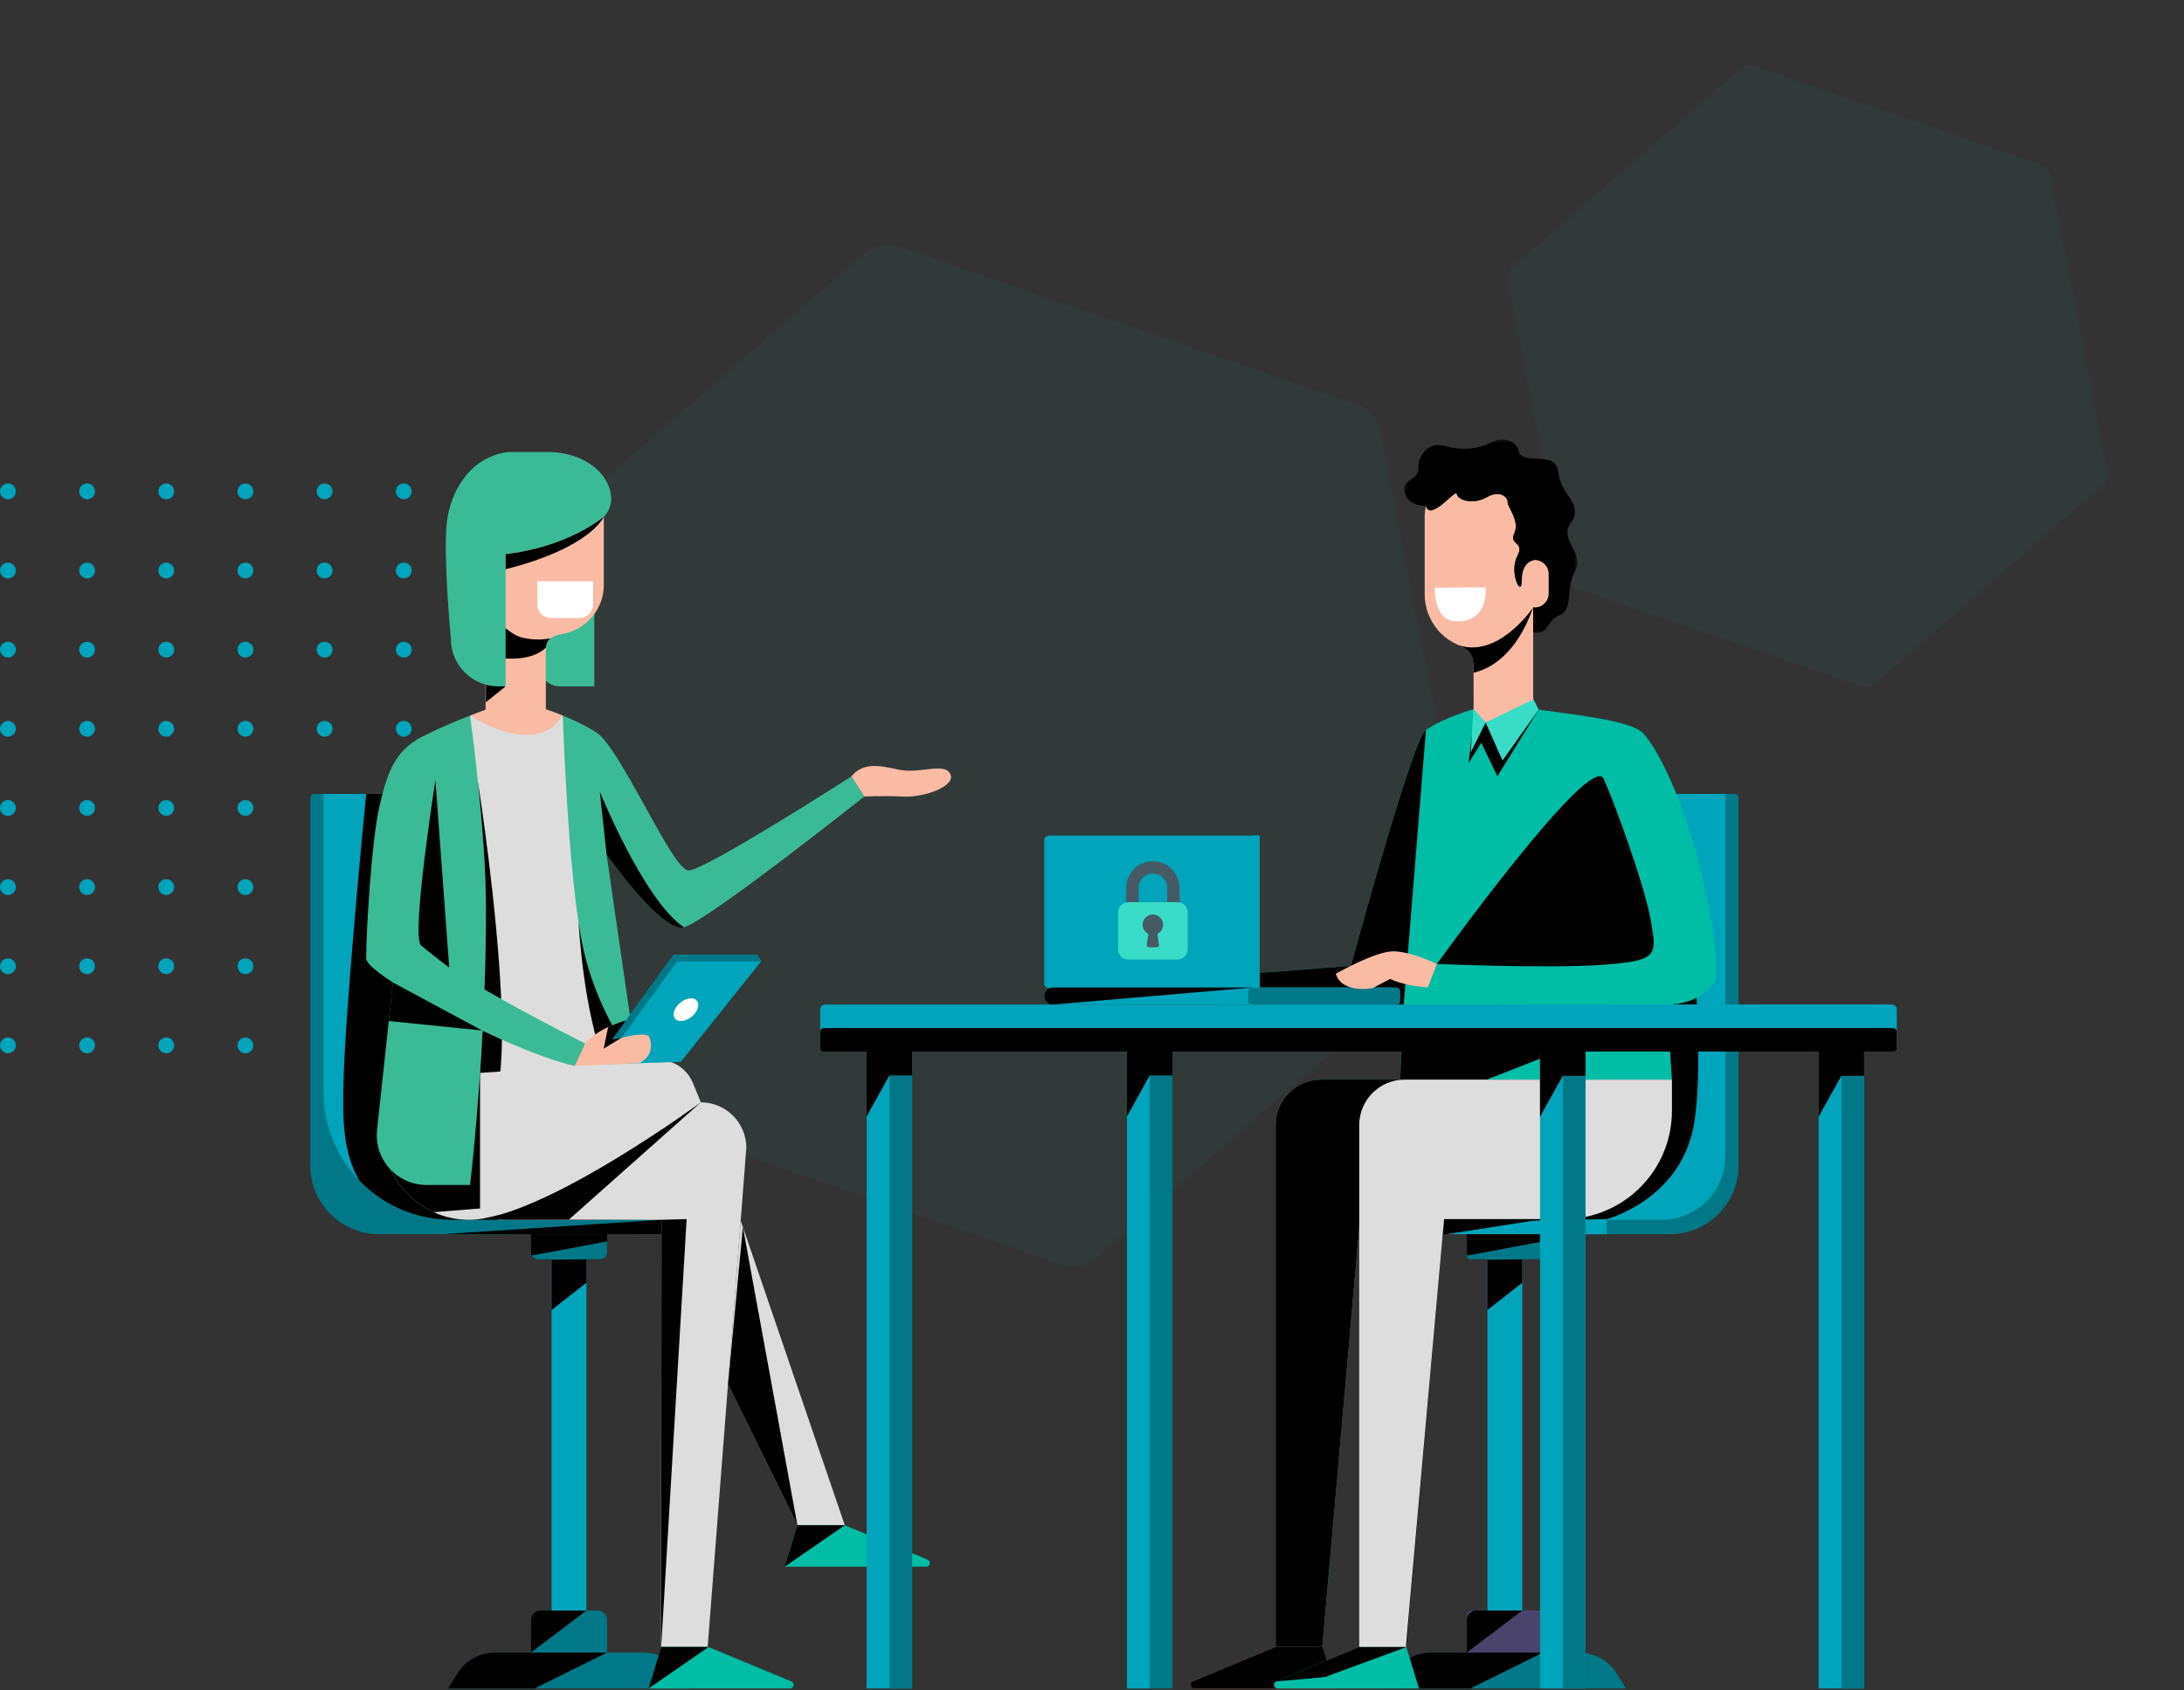 <svg width="682" height="528" viewBox="0 0 682 528" fill="none" xmlns="http://www.w3.org/2000/svg">
<rect x="0" y="0" width="682" height="528" fill="#333333" stroke="none"/>
<path opacity="0.05" fill-rule="evenodd" clip-rule="evenodd" d="M341.774 393.091C339.001 395.502 335.152 396.25 331.678 395.054L187.843 345.527C184.368 344.331 181.796 341.372 181.095 337.764L152.068 188.436C151.367 184.829 152.643 181.122 155.417 178.711L270.226 78.909C272.999 76.498 276.848 75.75 280.322 76.947L424.157 126.473C427.632 127.669 430.204 130.629 430.905 134.236L459.932 283.564C460.633 287.171 459.357 290.878 456.583 293.289L341.774 393.091Z" fill="#00BDA5"/>
<path opacity="0.05" fill-rule="evenodd" clip-rule="evenodd" d="M585.054 213.808C584.084 214.652 582.736 214.914 581.52 214.495L491.372 183.455C490.156 183.036 489.255 182 489.01 180.738L470.818 87.146C470.572 85.884 471.019 84.586 471.99 83.743L543.946 21.192C544.917 20.348 546.264 20.086 547.48 20.505L637.628 51.546C638.845 51.964 639.745 53 639.99 54.263L658.183 147.854C658.428 149.116 657.981 150.414 657.011 151.258L585.054 213.808Z" fill="#00BDA5"/>
<path fill-rule="evenodd" clip-rule="evenodd" d="M4.944 153.472C4.944 154.838 3.838 155.945 2.472 155.945C1.107 155.945 0 154.838 0 153.472C0 152.107 1.107 151 2.472 151C3.838 151 4.944 152.107 4.944 153.472Z" fill="#00A4BB"/>
<path fill-rule="evenodd" clip-rule="evenodd" d="M29.667 153.472C29.667 154.838 28.56 155.945 27.194 155.945C25.829 155.945 24.722 154.838 24.722 153.472C24.722 152.107 25.829 151 27.194 151C28.56 151 29.667 152.107 29.667 153.472Z" fill="#00A4BB"/>
<path fill-rule="evenodd" clip-rule="evenodd" d="M54.389 153.472C54.389 154.838 53.282 155.945 51.917 155.945C50.551 155.945 49.444 154.838 49.444 153.472C49.444 152.107 50.551 151 51.917 151C53.282 151 54.389 152.107 54.389 153.472Z" fill="#00A4BB"/>
<path fill-rule="evenodd" clip-rule="evenodd" d="M79.111 153.472C79.111 154.838 78.004 155.945 76.639 155.945C75.274 155.945 74.167 154.838 74.167 153.472C74.167 152.107 75.274 151 76.639 151C78.004 151 79.111 152.107 79.111 153.472Z" fill="#00A4BB"/>
<path fill-rule="evenodd" clip-rule="evenodd" d="M103.833 153.472C103.833 154.838 102.726 155.945 101.361 155.945C99.996 155.945 98.889 154.838 98.889 153.472C98.889 152.107 99.996 151 101.361 151C102.726 151 103.833 152.107 103.833 153.472Z" fill="#00A4BB"/>
<path fill-rule="evenodd" clip-rule="evenodd" d="M128.556 153.472C128.556 154.838 127.449 155.945 126.083 155.945C124.718 155.945 123.611 154.838 123.611 153.472C123.611 152.107 124.718 151 126.083 151C127.449 151 128.556 152.107 128.556 153.472Z" fill="#00A4BB"/>
<path fill-rule="evenodd" clip-rule="evenodd" d="M153.278 153.472C153.278 154.838 152.171 155.945 150.805 155.945C149.44 155.945 148.333 154.838 148.333 153.472C148.333 152.107 149.44 151 150.805 151C152.171 151 153.278 152.107 153.278 153.472Z" fill="#00A4BB"/>
<path fill-rule="evenodd" clip-rule="evenodd" d="M178 153.472C178 154.838 176.893 155.945 175.528 155.945C174.163 155.945 173.056 154.838 173.056 153.472C173.056 152.107 174.163 151 175.528 151C176.893 151 178 152.107 178 153.472Z" fill="#00A4BB"/>
<path fill-rule="evenodd" clip-rule="evenodd" d="M4.944 178.195C4.944 179.56 3.838 180.667 2.472 180.667C1.107 180.667 0 179.56 0 178.195C0 176.829 1.107 175.722 2.472 175.722C3.838 175.722 4.944 176.829 4.944 178.195Z" fill="#00A4BB"/>
<path fill-rule="evenodd" clip-rule="evenodd" d="M29.667 178.195C29.667 179.56 28.56 180.667 27.194 180.667C25.829 180.667 24.722 179.56 24.722 178.195C24.722 176.829 25.829 175.722 27.194 175.722C28.56 175.722 29.667 176.829 29.667 178.195Z" fill="#00A4BB"/>
<path fill-rule="evenodd" clip-rule="evenodd" d="M54.389 178.195C54.389 179.56 53.282 180.667 51.917 180.667C50.551 180.667 49.444 179.56 49.444 178.195C49.444 176.829 50.551 175.722 51.917 175.722C53.282 175.722 54.389 176.829 54.389 178.195Z" fill="#00A4BB"/>
<path fill-rule="evenodd" clip-rule="evenodd" d="M79.111 178.195C79.111 179.56 78.004 180.667 76.639 180.667C75.274 180.667 74.167 179.56 74.167 178.195C74.167 176.829 75.274 175.722 76.639 175.722C78.004 175.722 79.111 176.829 79.111 178.195Z" fill="#00A4BB"/>
<path fill-rule="evenodd" clip-rule="evenodd" d="M103.833 178.195C103.833 179.56 102.726 180.667 101.361 180.667C99.996 180.667 98.889 179.56 98.889 178.195C98.889 176.829 99.996 175.722 101.361 175.722C102.726 175.722 103.833 176.829 103.833 178.195Z" fill="#00A4BB"/>
<path fill-rule="evenodd" clip-rule="evenodd" d="M128.556 178.195C128.556 179.56 127.449 180.667 126.083 180.667C124.718 180.667 123.611 179.56 123.611 178.195C123.611 176.829 124.718 175.722 126.083 175.722C127.449 175.722 128.556 176.829 128.556 178.195Z" fill="#00A4BB"/>
<path fill-rule="evenodd" clip-rule="evenodd" d="M153.278 178.195C153.278 179.56 152.171 180.667 150.805 180.667C149.44 180.667 148.333 179.56 148.333 178.195C148.333 176.829 149.44 175.722 150.805 175.722C152.171 175.722 153.278 176.829 153.278 178.195Z" fill="#00A4BB"/>
<path fill-rule="evenodd" clip-rule="evenodd" d="M178 178.195C178 179.56 176.893 180.667 175.528 180.667C174.163 180.667 173.056 179.56 173.056 178.195C173.056 176.829 174.163 175.722 175.528 175.722C176.893 175.722 178 176.829 178 178.195Z" fill="#00A4BB"/>
<path fill-rule="evenodd" clip-rule="evenodd" d="M4.944 202.917C4.944 204.282 3.838 205.389 2.472 205.389C1.107 205.389 0 204.282 0 202.917C0 201.552 1.107 200.445 2.472 200.445C3.838 200.445 4.944 201.552 4.944 202.917Z" fill="#00A4BB"/>
<path fill-rule="evenodd" clip-rule="evenodd" d="M29.667 202.917C29.667 204.282 28.56 205.389 27.194 205.389C25.829 205.389 24.722 204.282 24.722 202.917C24.722 201.552 25.829 200.445 27.194 200.445C28.56 200.445 29.667 201.552 29.667 202.917Z" fill="#00A4BB"/>
<path fill-rule="evenodd" clip-rule="evenodd" d="M54.389 202.917C54.389 204.282 53.282 205.389 51.917 205.389C50.551 205.389 49.444 204.282 49.444 202.917C49.444 201.552 50.551 200.445 51.917 200.445C53.282 200.445 54.389 201.552 54.389 202.917Z" fill="#00A4BB"/>
<path fill-rule="evenodd" clip-rule="evenodd" d="M79.111 202.917C79.111 204.282 78.004 205.389 76.639 205.389C75.274 205.389 74.167 204.282 74.167 202.917C74.167 201.552 75.274 200.445 76.639 200.445C78.004 200.445 79.111 201.552 79.111 202.917Z" fill="#00A4BB"/>
<path fill-rule="evenodd" clip-rule="evenodd" d="M103.833 202.917C103.833 204.282 102.726 205.389 101.361 205.389C99.996 205.389 98.889 204.282 98.889 202.917C98.889 201.552 99.996 200.445 101.361 200.445C102.726 200.445 103.833 201.552 103.833 202.917Z" fill="#00A4BB"/>
<path fill-rule="evenodd" clip-rule="evenodd" d="M128.556 202.917C128.556 204.282 127.449 205.389 126.083 205.389C124.718 205.389 123.611 204.282 123.611 202.917C123.611 201.552 124.718 200.445 126.083 200.445C127.449 200.445 128.556 201.552 128.556 202.917Z" fill="#00A4BB"/>
<path fill-rule="evenodd" clip-rule="evenodd" d="M153.278 202.917C153.278 204.282 152.171 205.389 150.805 205.389C149.44 205.389 148.333 204.282 148.333 202.917C148.333 201.552 149.44 200.445 150.805 200.445C152.171 200.445 153.278 201.552 153.278 202.917Z" fill="#00A4BB"/>
<path fill-rule="evenodd" clip-rule="evenodd" d="M178 202.917C178 204.282 176.893 205.389 175.528 205.389C174.163 205.389 173.056 204.282 173.056 202.917C173.056 201.552 174.163 200.445 175.528 200.445C176.893 200.445 178 201.552 178 202.917Z" fill="#00A4BB"/>
<path fill-rule="evenodd" clip-rule="evenodd" d="M4.944 227.639C4.944 229.004 3.838 230.111 2.472 230.111C1.107 230.111 0 229.004 0 227.639C0 226.274 1.107 225.167 2.472 225.167C3.838 225.167 4.944 226.274 4.944 227.639Z" fill="#00A4BB"/>
<path fill-rule="evenodd" clip-rule="evenodd" d="M29.667 227.639C29.667 229.004 28.56 230.111 27.194 230.111C25.829 230.111 24.722 229.004 24.722 227.639C24.722 226.274 25.829 225.167 27.194 225.167C28.56 225.167 29.667 226.274 29.667 227.639Z" fill="#00A4BB"/>
<path fill-rule="evenodd" clip-rule="evenodd" d="M54.389 227.639C54.389 229.004 53.282 230.111 51.917 230.111C50.551 230.111 49.444 229.004 49.444 227.639C49.444 226.274 50.551 225.167 51.917 225.167C53.282 225.167 54.389 226.274 54.389 227.639Z" fill="#00A4BB"/>
<path fill-rule="evenodd" clip-rule="evenodd" d="M79.111 227.639C79.111 229.004 78.004 230.111 76.639 230.111C75.274 230.111 74.167 229.004 74.167 227.639C74.167 226.274 75.274 225.167 76.639 225.167C78.004 225.167 79.111 226.274 79.111 227.639Z" fill="#00A4BB"/>
<path fill-rule="evenodd" clip-rule="evenodd" d="M103.833 227.639C103.833 229.004 102.726 230.111 101.361 230.111C99.996 230.111 98.889 229.004 98.889 227.639C98.889 226.274 99.996 225.167 101.361 225.167C102.726 225.167 103.833 226.274 103.833 227.639Z" fill="#00A4BB"/>
<path fill-rule="evenodd" clip-rule="evenodd" d="M128.556 227.639C128.556 229.004 127.449 230.111 126.083 230.111C124.718 230.111 123.611 229.004 123.611 227.639C123.611 226.274 124.718 225.167 126.083 225.167C127.449 225.167 128.556 226.274 128.556 227.639Z" fill="#00A4BB"/>
<path fill-rule="evenodd" clip-rule="evenodd" d="M153.278 227.639C153.278 229.004 152.171 230.111 150.805 230.111C149.44 230.111 148.333 229.004 148.333 227.639C148.333 226.274 149.44 225.167 150.805 225.167C152.171 225.167 153.278 226.274 153.278 227.639Z" fill="#00A4BB"/>
<path fill-rule="evenodd" clip-rule="evenodd" d="M178 227.639C178 229.004 176.893 230.111 175.528 230.111C174.163 230.111 173.056 229.004 173.056 227.639C173.056 226.274 174.163 225.167 175.528 225.167C176.893 225.167 178 226.274 178 227.639Z" fill="#00A4BB"/>
<path fill-rule="evenodd" clip-rule="evenodd" d="M4.944 252.361C4.944 253.727 3.838 254.833 2.472 254.833C1.107 254.833 0 253.727 0 252.361C0 250.996 1.107 249.889 2.472 249.889C3.838 249.889 4.944 250.996 4.944 252.361Z" fill="#00A4BB"/>
<path fill-rule="evenodd" clip-rule="evenodd" d="M29.667 252.361C29.667 253.727 28.56 254.833 27.194 254.833C25.829 254.833 24.722 253.727 24.722 252.361C24.722 250.996 25.829 249.889 27.194 249.889C28.56 249.889 29.667 250.996 29.667 252.361Z" fill="#00A4BB"/>
<path fill-rule="evenodd" clip-rule="evenodd" d="M54.389 252.361C54.389 253.727 53.282 254.833 51.917 254.833C50.551 254.833 49.444 253.727 49.444 252.361C49.444 250.996 50.551 249.889 51.917 249.889C53.282 249.889 54.389 250.996 54.389 252.361Z" fill="#00A4BB"/>
<path fill-rule="evenodd" clip-rule="evenodd" d="M79.111 252.361C79.111 253.727 78.004 254.833 76.639 254.833C75.274 254.833 74.167 253.727 74.167 252.361C74.167 250.996 75.274 249.889 76.639 249.889C78.004 249.889 79.111 250.996 79.111 252.361Z" fill="#00A4BB"/>
<path fill-rule="evenodd" clip-rule="evenodd" d="M103.833 252.361C103.833 253.727 102.726 254.833 101.361 254.833C99.996 254.833 98.889 253.727 98.889 252.361C98.889 250.996 99.996 249.889 101.361 249.889C102.726 249.889 103.833 250.996 103.833 252.361Z" fill="#00A4BB"/>
<path fill-rule="evenodd" clip-rule="evenodd" d="M128.556 252.361C128.556 253.727 127.449 254.833 126.083 254.833C124.718 254.833 123.611 253.727 123.611 252.361C123.611 250.996 124.718 249.889 126.083 249.889C127.449 249.889 128.556 250.996 128.556 252.361Z" fill="#00A4BB"/>
<path fill-rule="evenodd" clip-rule="evenodd" d="M153.278 252.361C153.278 253.727 152.171 254.833 150.805 254.833C149.44 254.833 148.333 253.727 148.333 252.361C148.333 250.996 149.44 249.889 150.805 249.889C152.171 249.889 153.278 250.996 153.278 252.361Z" fill="#00A4BB"/>
<path fill-rule="evenodd" clip-rule="evenodd" d="M178 252.361C178 253.727 176.893 254.833 175.528 254.833C174.163 254.833 173.056 253.727 173.056 252.361C173.056 250.996 174.163 249.889 175.528 249.889C176.893 249.889 178 250.996 178 252.361Z" fill="#00A4BB"/>
<path fill-rule="evenodd" clip-rule="evenodd" d="M4.944 277.083C4.944 278.449 3.838 279.556 2.472 279.556C1.107 279.556 0 278.449 0 277.083C0 275.718 1.107 274.611 2.472 274.611C3.838 274.611 4.944 275.718 4.944 277.083Z" fill="#00A4BB"/>
<path fill-rule="evenodd" clip-rule="evenodd" d="M29.667 277.083C29.667 278.449 28.56 279.556 27.194 279.556C25.829 279.556 24.722 278.449 24.722 277.083C24.722 275.718 25.829 274.611 27.194 274.611C28.56 274.611 29.667 275.718 29.667 277.083Z" fill="#00A4BB"/>
<path fill-rule="evenodd" clip-rule="evenodd" d="M54.389 277.083C54.389 278.449 53.282 279.556 51.917 279.556C50.551 279.556 49.444 278.449 49.444 277.083C49.444 275.718 50.551 274.611 51.917 274.611C53.282 274.611 54.389 275.718 54.389 277.083Z" fill="#00A4BB"/>
<path fill-rule="evenodd" clip-rule="evenodd" d="M79.111 277.083C79.111 278.449 78.004 279.556 76.639 279.556C75.274 279.556 74.167 278.449 74.167 277.083C74.167 275.718 75.274 274.611 76.639 274.611C78.004 274.611 79.111 275.718 79.111 277.083Z" fill="#00A4BB"/>
<path fill-rule="evenodd" clip-rule="evenodd" d="M103.833 277.083C103.833 278.449 102.726 279.556 101.361 279.556C99.996 279.556 98.889 278.449 98.889 277.083C98.889 275.718 99.996 274.611 101.361 274.611C102.726 274.611 103.833 275.718 103.833 277.083Z" fill="#00A4BB"/>
<path fill-rule="evenodd" clip-rule="evenodd" d="M128.556 277.083C128.556 278.449 127.449 279.556 126.083 279.556C124.718 279.556 123.611 278.449 123.611 277.083C123.611 275.718 124.718 274.611 126.083 274.611C127.449 274.611 128.556 275.718 128.556 277.083Z" fill="#00A4BB"/>
<path fill-rule="evenodd" clip-rule="evenodd" d="M153.278 277.083C153.278 278.449 152.171 279.556 150.805 279.556C149.44 279.556 148.333 278.449 148.333 277.083C148.333 275.718 149.44 274.611 150.805 274.611C152.171 274.611 153.278 275.718 153.278 277.083Z" fill="#00A4BB"/>
<path fill-rule="evenodd" clip-rule="evenodd" d="M178 277.083C178 278.449 176.893 279.556 175.528 279.556C174.163 279.556 173.056 278.449 173.056 277.083C173.056 275.718 174.163 274.611 175.528 274.611C176.893 274.611 178 275.718 178 277.083Z" fill="#00A4BB"/>
<path fill-rule="evenodd" clip-rule="evenodd" d="M4.944 301.806C4.944 303.171 3.838 304.278 2.472 304.278C1.107 304.278 0 303.171 0 301.806C0 300.44 1.107 299.333 2.472 299.333C3.838 299.333 4.944 300.44 4.944 301.806Z" fill="#00A4BB"/>
<path fill-rule="evenodd" clip-rule="evenodd" d="M29.667 301.806C29.667 303.171 28.56 304.278 27.194 304.278C25.829 304.278 24.722 303.171 24.722 301.806C24.722 300.44 25.829 299.333 27.194 299.333C28.56 299.333 29.667 300.44 29.667 301.806Z" fill="#00A4BB"/>
<path fill-rule="evenodd" clip-rule="evenodd" d="M54.389 301.806C54.389 303.171 53.282 304.278 51.917 304.278C50.551 304.278 49.444 303.171 49.444 301.806C49.444 300.44 50.551 299.333 51.917 299.333C53.282 299.333 54.389 300.44 54.389 301.806Z" fill="#00A4BB"/>
<path fill-rule="evenodd" clip-rule="evenodd" d="M79.111 301.806C79.111 303.171 78.004 304.278 76.639 304.278C75.274 304.278 74.167 303.171 74.167 301.806C74.167 300.44 75.274 299.333 76.639 299.333C78.004 299.333 79.111 300.44 79.111 301.806Z" fill="#00A4BB"/>
<path fill-rule="evenodd" clip-rule="evenodd" d="M103.833 301.806C103.833 303.171 102.726 304.278 101.361 304.278C99.996 304.278 98.889 303.171 98.889 301.806C98.889 300.44 99.996 299.333 101.361 299.333C102.726 299.333 103.833 300.44 103.833 301.806Z" fill="#00A4BB"/>
<path fill-rule="evenodd" clip-rule="evenodd" d="M128.556 301.806C128.556 303.171 127.449 304.278 126.083 304.278C124.718 304.278 123.611 303.171 123.611 301.806C123.611 300.44 124.718 299.333 126.083 299.333C127.449 299.333 128.556 300.44 128.556 301.806Z" fill="#00A4BB"/>
<path fill-rule="evenodd" clip-rule="evenodd" d="M153.278 301.806C153.278 303.171 152.171 304.278 150.805 304.278C149.44 304.278 148.333 303.171 148.333 301.806C148.333 300.44 149.44 299.333 150.805 299.333C152.171 299.333 153.278 300.44 153.278 301.806Z" fill="#00A4BB"/>
<path fill-rule="evenodd" clip-rule="evenodd" d="M178 301.806C178 303.171 176.893 304.278 175.528 304.278C174.163 304.278 173.056 303.171 173.056 301.806C173.056 300.44 174.163 299.333 175.528 299.333C176.893 299.333 178 300.44 178 301.806Z" fill="#00A4BB"/>
<path fill-rule="evenodd" clip-rule="evenodd" d="M4.944 326.528C4.944 327.893 3.838 329 2.472 329C1.107 329 0 327.893 0 326.528C0 325.163 1.107 324.056 2.472 324.056C3.838 324.056 4.944 325.163 4.944 326.528Z" fill="#00A4BB"/>
<path fill-rule="evenodd" clip-rule="evenodd" d="M29.667 326.528C29.667 327.893 28.56 329 27.194 329C25.829 329 24.722 327.893 24.722 326.528C24.722 325.163 25.829 324.056 27.194 324.056C28.56 324.056 29.667 325.163 29.667 326.528Z" fill="#00A4BB"/>
<path fill-rule="evenodd" clip-rule="evenodd" d="M54.389 326.528C54.389 327.893 53.282 329 51.917 329C50.551 329 49.444 327.893 49.444 326.528C49.444 325.163 50.551 324.056 51.917 324.056C53.282 324.056 54.389 325.163 54.389 326.528Z" fill="#00A4BB"/>
<path fill-rule="evenodd" clip-rule="evenodd" d="M79.111 326.528C79.111 327.893 78.004 329 76.639 329C75.274 329 74.167 327.893 74.167 326.528C74.167 325.163 75.274 324.056 76.639 324.056C78.004 324.056 79.111 325.163 79.111 326.528Z" fill="#00A4BB"/>
<path fill-rule="evenodd" clip-rule="evenodd" d="M103.833 326.528C103.833 327.893 102.726 329 101.361 329C99.996 329 98.889 327.893 98.889 326.528C98.889 325.163 99.996 324.056 101.361 324.056C102.726 324.056 103.833 325.163 103.833 326.528Z" fill="#00A4BB"/>
<path fill-rule="evenodd" clip-rule="evenodd" d="M128.556 326.528C128.556 327.893 127.449 329 126.083 329C124.718 329 123.611 327.893 123.611 326.528C123.611 325.163 124.718 324.056 126.083 324.056C127.449 324.056 128.556 325.163 128.556 326.528Z" fill="#00A4BB"/>
<path fill-rule="evenodd" clip-rule="evenodd" d="M153.278 326.528C153.278 327.893 152.171 329 150.805 329C149.44 329 148.333 327.893 148.333 326.528C148.333 325.163 149.44 324.056 150.805 324.056C152.171 324.056 153.278 325.163 153.278 326.528Z" fill="#00A4BB"/>
<path fill-rule="evenodd" clip-rule="evenodd" d="M178 326.528C178 327.893 176.893 329 175.528 329C174.163 329 173.056 327.893 173.056 326.528C173.056 325.163 174.163 324.056 175.528 324.056C176.893 324.056 178 325.163 178 326.528Z" fill="#00A4BB"/>
<path fill-rule="evenodd" clip-rule="evenodd" d="M483.627 179.252V185.414C483.627 187.807 481.668 189.767 479.275 189.767C479.086 189.767 478.917 189.748 478.766 189.729V226.172C478.766 226.172 472.302 230.581 466.216 230.581C461.241 230.581 460.149 226.172 460.149 226.172C460.149 226.172 460.205 213.962 460.149 210.118V209.911C460.073 206.311 460.488 203.843 455.702 201.601C455.664 201.601 455.645 201.581 455.589 201.563C455.495 201.525 455.419 201.488 455.325 201.45C455.306 201.431 455.287 201.431 455.287 201.431C453.252 200.545 451.424 199.302 449.879 197.756C449.295 197.191 448.994 196.814 448.994 196.814L449.031 196.795C446.45 193.78 444.885 189.899 444.885 185.659V161.558C444.885 160.352 445.017 159.165 445.244 158.016C446.676 162.896 453.987 153.305 454.835 154.134C454.872 154.19 454.891 154.247 454.91 154.304C455.174 156.151 459.847 157.79 464.276 155.302C468.666 152.834 471.002 155.585 470.795 156.866C470.625 158.167 474.658 162.67 472.887 166.533C471.096 170.377 476.316 169.001 473.753 173.863C471.172 178.744 475.205 187.186 475.205 181.137C475.205 175.069 479.275 174.881 479.275 174.881C481.668 174.881 483.627 176.84 483.627 179.252Z" fill="#F9BBA4"/>
<mask id="mask0" mask-type="alpha" maskUnits="userSpaceOnUse" x="438" y="137" width="55" height="61">
<path fill-rule="evenodd" clip-rule="evenodd" d="M438.43 137.339H492.558V197.661H438.43V137.339Z" fill="white"/>
</mask>
<g mask="url(#mask0)">
<path fill-rule="evenodd" clip-rule="evenodd" d="M491.84 178.327C488.686 184.261 491.443 190.327 487.031 192.114C482.62 193.901 483.701 198.599 478.76 197.496V189.731C478.914 189.753 479.09 189.776 479.267 189.776C481.672 189.776 483.635 187.812 483.635 185.408V179.253C483.635 176.849 481.672 174.886 479.267 174.886C479.267 174.886 475.208 175.062 475.208 181.128C475.208 187.194 471.172 178.746 473.752 173.871C476.311 168.996 471.105 170.386 472.892 166.526C474.657 162.665 470.62 158.165 470.797 156.864C470.995 155.585 468.657 152.827 464.267 155.298C459.856 157.79 455.179 156.158 454.915 154.305C454.628 152.452 446.731 163.106 445.253 158.011C445.253 158.011 440.003 158.253 438.635 154.085C437.267 149.937 443.179 149.783 442.915 146.474C442.628 143.165 445.385 137.651 451.187 139.327C456.965 140.96 462.215 140.011 465.238 138.357C468.282 136.702 473.245 136.702 474.348 141.114C475.451 145.526 486.061 140.43 486.613 147.445C487.164 154.482 494.752 157.503 490.605 163.173C486.48 168.819 494.995 172.415 491.84 178.327Z" fill="black"/>
</g>
<path fill-rule="evenodd" clip-rule="evenodd" d="M478.747 189.767C473.32 205.124 464.69 209.1 460.148 210.118V209.91C460.073 206.311 460.488 203.842 455.702 201.6C455.664 201.6 455.645 201.582 455.588 201.563C455.495 201.525 455.419 201.487 455.325 201.45C467.573 205.765 478.163 190.596 478.747 189.767Z" fill="black"/>
<path fill-rule="evenodd" clip-rule="evenodd" d="M448.047 183.583L463.913 183.445C463.913 183.445 465.114 194.762 454.257 194.045C447.58 193.604 448.047 183.583 448.047 183.583Z" fill="white"/>
<path fill-rule="evenodd" clip-rule="evenodd" d="M464.483 520.922H475.372V388.288H464.483V520.922Z" fill="#00A4BB"/>
<path fill-rule="evenodd" clip-rule="evenodd" d="M480.332 521.206H459.523C458.7 521.206 458.032 520.539 458.032 519.716V504.529C458.032 503.706 458.7 503.038 459.523 503.038H480.332C481.155 503.038 481.822 503.706 481.822 504.529V519.716C481.822 520.539 481.155 521.206 480.332 521.206Z" fill="#4A436C"/>
<path fill-rule="evenodd" clip-rule="evenodd" d="M507.773 527.391H432.082L435.273 522.352C437.696 518.525 442.117 516.176 446.896 516.176H492.959C497.737 516.176 502.159 518.525 504.581 522.352L507.773 527.391Z" fill="#017888"/>
<path fill-rule="evenodd" clip-rule="evenodd" d="M439.361 337.216C431.521 337.216 425.158 343.579 425.158 351.419V378.647H424.859L412.915 514.401H398.356V351.419C398.356 343.579 404.719 337.216 412.559 337.216H439.361Z" fill="#3BBA96"/>
<path fill-rule="evenodd" clip-rule="evenodd" d="M413.059 514.453L417.015 527.391H372.861C371.609 527.391 371.265 525.668 372.422 525.188L398.256 514.453H413.059Z" fill="#EF6A56"/>
<path fill-rule="evenodd" clip-rule="evenodd" d="M439.361 337.216C431.521 337.216 425.158 343.579 425.158 351.419V378.647H424.859L412.915 514.401H398.356V351.419C398.356 343.579 404.719 337.216 412.559 337.216H439.361Z" fill="black"/>
<path fill-rule="evenodd" clip-rule="evenodd" d="M413.059 514.453L417.015 527.391H372.861C371.609 527.391 371.265 525.668 372.422 525.188L398.256 514.453H413.059Z" fill="black"/>
<path fill-rule="evenodd" clip-rule="evenodd" d="M521.421 385.507H482.155C481.458 385.507 480.893 384.942 480.893 384.244V249.235C480.893 248.538 481.458 247.972 482.155 247.972H541.651C542.348 247.972 542.913 248.538 542.913 249.235V364.014C542.913 375.884 533.291 385.507 521.421 385.507Z" fill="#017888"/>
<path fill-rule="evenodd" clip-rule="evenodd" d="M480.713 393.319H459.141C458.529 393.319 458.032 392.822 458.032 392.209V384.367C458.032 383.755 458.529 383.258 459.141 383.258H480.713C481.326 383.258 481.822 383.755 481.822 384.367V392.209C481.822 392.822 481.326 393.319 480.713 393.319Z" fill="#017888"/>
<path fill-rule="evenodd" clip-rule="evenodd" d="M481.814 516.176L459.132 527.397H432.075L435.256 522.354C437.685 518.52 442.102 516.176 446.889 516.176H481.814Z" fill="black"/>
<path fill-rule="evenodd" clip-rule="evenodd" d="M518.887 381.009H476.762V247.972H538.783V361.113C538.783 372.101 529.875 381.009 518.887 381.009Z" fill="#00A4BB"/>
<path fill-rule="evenodd" clip-rule="evenodd" d="M445.574 385.507H501.736V380.777H445.574V385.507Z" fill="#00A4BB"/>
<path fill-rule="evenodd" clip-rule="evenodd" d="M501.736 380.777C501.736 380.777 525.645 374.613 529.196 349.878C532.747 325.143 526.71 275.077 526.71 275.077L503.63 311.117L478.926 381.252L501.736 380.777Z" fill="black"/>
<path fill-rule="evenodd" clip-rule="evenodd" d="M535.403 306.679C534.167 309.165 529.082 313.781 520.56 313.781H518.643H455.098H381.128V304.79L421.848 301.708C421.848 301.708 441.036 230.948 445.283 227.993C450.723 224.201 460.069 221.531 460.069 221.531L463.918 225.664L478.889 221.673V221.445C488.972 222.909 509.006 224.838 512.978 228.907C518.35 234.41 527.065 253.587 531.681 274.367C536.297 295.146 536.652 304.193 535.403 306.679Z" fill="#00BDA5"/>
<path fill-rule="evenodd" clip-rule="evenodd" d="M445.284 227.993L438.338 313.781H381.128V304.79L421.848 301.708C421.848 301.708 441.037 230.948 445.284 227.993Z" fill="black"/>
<path fill-rule="evenodd" clip-rule="evenodd" d="M459.579 230.099L458.576 238.385L462.567 231.994L467.594 242.471L480.45 221.673L463.918 225.664L459.579 230.099Z" fill="black"/>
<path fill-rule="evenodd" clip-rule="evenodd" d="M463.918 225.664L462.753 228.008L462.739 228.036L459.302 234.953L460.069 221.531L463.918 225.664Z" fill="#39DDC7"/>
<path fill-rule="evenodd" clip-rule="evenodd" d="M522.094 337.216H437.23L438.338 313.781H455.098H520.56L522.094 337.216Z" fill="#00BDA5"/>
<path fill-rule="evenodd" clip-rule="evenodd" d="M439.15 514.453L443.106 527.391H398.952C397.7 527.391 397.356 525.668 398.513 525.188L424.347 514.453H439.15Z" fill="#00BDA5"/>
<path fill-rule="evenodd" clip-rule="evenodd" d="M437.23 311.11V311.125C437.23 312.588 436.037 313.78 434.574 313.78H328.746C327.283 313.78 326.091 312.588 326.091 311.125V311.11C326.091 309.648 327.283 308.454 328.746 308.454H434.574C436.037 308.454 437.23 309.648 437.23 311.11Z" fill="#00A4BB"/>
<path fill-rule="evenodd" clip-rule="evenodd" d="M436.127 313.781H390.931C390.321 313.781 389.827 313.287 389.827 312.677V309.558C389.827 308.949 390.321 308.454 390.931 308.454H436.127C436.736 308.454 437.231 308.949 437.231 309.558V312.677C437.231 313.287 436.736 313.781 436.127 313.781Z" fill="#017888"/>
<path fill-rule="evenodd" clip-rule="evenodd" d="M445.9 308.388C445.9 308.388 439.339 308.2 434.091 305.763L428.655 308.645C428.655 308.645 419.095 310.519 417.127 304.146C417.127 304.146 429.405 297.141 435.028 297.141C440.651 297.141 448.712 301.077 448.712 301.077L445.9 308.388Z" fill="#F9BBA4"/>
<path fill-rule="evenodd" clip-rule="evenodd" d="M393.378 308.576H327.459C326.703 308.576 326.09 307.964 326.09 307.208V262.546C326.09 261.692 326.782 261 327.635 261H392.892C393.161 261 393.378 261.218 393.378 261.486V308.576Z" fill="#00A4BB"/>
<path d="M360.01 269C355.418 269.006 351.696 272.727 351.69 277.32V282.44C351.69 282.793 351.977 283.08 352.33 283.08H354.89C355.244 283.08 355.53 282.793 355.53 282.44V277.32C355.53 274.846 357.536 272.84 360.01 272.84C362.485 272.84 364.49 274.846 364.49 277.32V282.44C364.49 282.793 364.777 283.08 365.13 283.08H367.69C368.044 283.08 368.33 282.793 368.33 282.44V277.32C368.325 272.727 364.603 269.006 360.01 269Z" fill="#455A64"/>
<path d="M352.33 281.8H367.69C369.458 281.8 370.89 283.233 370.89 285V296.52C370.89 298.287 369.458 299.72 367.69 299.72H352.33C350.563 299.72 349.13 298.287 349.13 296.52V285C349.13 283.233 350.563 281.8 352.33 281.8Z" fill="#39DDC7"/>
<path d="M363.21 288.84C363.218 287.073 361.791 285.634 360.024 285.626C358.257 285.619 356.818 287.046 356.81 288.813C356.805 290.035 357.496 291.152 358.591 291.694L358.097 295.15C358.047 295.5 358.291 295.824 358.641 295.874C358.67 295.878 358.7 295.88 358.73 295.88H361.29C361.644 295.884 361.933 295.6 361.937 295.246C361.937 295.214 361.935 295.181 361.93 295.149L361.436 291.693C362.518 291.152 363.203 290.049 363.21 288.84Z" fill="#455A64"/>
<path fill-rule="evenodd" clip-rule="evenodd" d="M393.378 308.454H391.07V261.452C391.07 261.135 391.327 260.878 391.644 260.878H392.804C393.121 260.878 393.378 261.135 393.378 261.452V308.454Z" fill="#00A4BB"/>
<path fill-rule="evenodd" clip-rule="evenodd" d="M483.793 380.492L450.517 385.691L450.95 380.777L483.793 380.492Z" fill="black"/>
<path fill-rule="evenodd" clip-rule="evenodd" d="M480.451 221.673L469.187 237.552L463.918 225.664L472.312 221.616L478.888 218.448L480.451 221.673Z" fill="#39DDC7"/>
<path fill-rule="evenodd" clip-rule="evenodd" d="M448.711 301.077C448.711 301.077 483.509 302.599 500.79 301.336C518.07 300.073 517.246 298.184 515.584 287.978C513.927 277.8 504.814 252.3 500.79 243.304C496.765 234.309 448.711 301.077 448.711 301.077Z" fill="black"/>
<path fill-rule="evenodd" clip-rule="evenodd" d="M486.586 328.457L464.216 337.216H437.23L437.644 328.457H486.586Z" fill="black"/>
<path fill-rule="evenodd" clip-rule="evenodd" d="M439.15 514.453L413.795 523.811L398.513 525.188L424.347 514.453H439.15Z" fill="black"/>
<path fill-rule="evenodd" clip-rule="evenodd" d="M450.95 380.777H440.249L439.15 514.453L450.95 380.777Z" fill="black"/>
<path fill-rule="evenodd" clip-rule="evenodd" d="M481.814 385.493V387.751L458.308 392.154C458.123 391.842 458.024 391.472 458.024 391.089V385.507L481.814 385.493Z" fill="black"/>
<path fill-rule="evenodd" clip-rule="evenodd" d="M475.36 400.657L464.47 409.179V393.437L475.36 393.319V400.657Z" fill="black"/>
<path fill-rule="evenodd" clip-rule="evenodd" d="M475.366 503.038L458.024 516.176V506.035C458.024 504.373 459.359 503.038 461.02 503.038H475.366Z" fill="black"/>
<path fill-rule="evenodd" clip-rule="evenodd" d="M522.094 337.216L424.447 362.54V351.419C424.447 343.579 430.81 337.216 438.65 337.216H522.094Z" fill="black"/>
<path fill-rule="evenodd" clip-rule="evenodd" d="M391.07 308.454L328.746 313.781C327.283 313.781 326.091 312.588 326.091 311.125V311.111C326.091 309.648 327.283 308.454 328.746 308.454H391.07Z" fill="black"/>
<path fill-rule="evenodd" clip-rule="evenodd" d="M522.094 337.216V346.988C522.094 365.637 506.968 380.777 488.305 380.777H450.95L439.006 514.401H424.447V351.419C424.447 343.579 430.81 337.216 438.65 337.216H522.094Z" fill="#DDDDDD"/>
<path fill-rule="evenodd" clip-rule="evenodd" d="M269.851 248.813C269.851 248.813 275.491 248.47 282.061 248.813C288.63 249.156 299.043 245.438 296.619 241.522C294.561 238.197 287.073 241.699 281.016 240.457C274.959 239.213 269.683 237.843 265.84 242.523L269.851 248.813Z" fill="#F9BBA4"/>
<path fill-rule="evenodd" clip-rule="evenodd" d="M172.24 520.922H183.129V388.288H172.24V520.922Z" fill="#00A4BB"/>
<path fill-rule="evenodd" clip-rule="evenodd" d="M118.379 385.507H157.644C158.341 385.507 158.907 384.941 158.907 384.244V249.235C158.907 248.537 158.341 247.972 157.644 247.972H98.149C97.452 247.972 96.886 248.537 96.886 249.235V364.014C96.886 375.884 106.509 385.507 118.379 385.507Z" fill="#017888"/>
<path fill-rule="evenodd" clip-rule="evenodd" d="M189.584 385.492V391.088C189.584 392.324 188.575 393.318 187.354 393.318H168.023C167.171 393.318 166.447 392.849 166.078 392.153C165.893 391.841 165.793 391.472 165.793 391.088V385.492C165.793 384.256 166.787 383.263 168.023 383.263H187.354C188.575 383.263 189.584 384.256 189.584 385.492Z" fill="#017888"/>
<path fill-rule="evenodd" clip-rule="evenodd" d="M189.584 506.035V518.207C189.584 519.868 188.234 521.204 186.587 521.204H168.79C167.128 521.204 165.793 519.868 165.793 518.207V506.035C165.793 504.373 167.128 503.038 168.79 503.038H186.587C188.234 503.038 189.584 504.373 189.584 506.035Z" fill="#017888"/>
<path fill-rule="evenodd" clip-rule="evenodd" d="M215.533 527.396H139.844L143.025 522.354C145.454 518.519 149.871 516.176 154.658 516.176H200.719C205.491 516.176 209.922 518.519 212.337 522.354L215.533 527.396Z" fill="#017888"/>
<path fill-rule="evenodd" clip-rule="evenodd" d="M163.038 247.977V381.004H141.023C140.028 381.004 139.049 380.962 138.069 380.876C137.799 380.876 137.543 380.862 137.288 380.819C127.445 379.91 118.625 375.437 112.162 368.69C105.245 361.503 101.013 351.746 101.013 341.008V247.977H163.038Z" fill="#00A4BB"/>
<path fill-rule="evenodd" clip-rule="evenodd" d="M138.063 385.507H206.902V381.009H138.063V385.507Z" fill="#017888"/>
<path fill-rule="evenodd" clip-rule="evenodd" d="M233.059 358.52L231.298 381.26L227.335 432.391L220.987 514.4H206.428L206.542 388.93L206.556 381.009L202.678 381.004L177.681 380.919L158.905 381.004C156.206 381.004 153.806 380.833 151.661 380.479C138.949 378.405 135.412 370.039 135.412 354.089V344.317H218.856C226.696 344.317 233.059 350.68 233.059 358.52Z" fill="#DDDDDD"/>
<path fill-rule="evenodd" clip-rule="evenodd" d="M155.51 381.004H141.023C140.028 381.004 139.049 380.961 138.069 380.876C137.799 380.876 137.543 380.862 137.287 380.819C127.445 379.91 118.624 375.437 112.162 368.69C107.077 359.884 106.821 349.728 107.361 335.128C108.313 309.192 114.349 247.977 114.349 247.977H143.395L155.51 381.004Z" fill="black"/>
<path fill-rule="evenodd" clip-rule="evenodd" d="M206.468 514.453L202.512 527.391H246.665C247.918 527.391 248.261 525.668 247.105 525.187L221.27 514.453H206.468Z" fill="#00BDA5"/>
<path fill-rule="evenodd" clip-rule="evenodd" d="M249.008 476.407L245.052 489.345H289.205C290.458 489.345 290.801 487.622 289.645 487.142L263.81 476.407H249.008Z" fill="#00BDA5"/>
<path fill-rule="evenodd" clip-rule="evenodd" d="M269.846 248.815C269.846 248.815 220.873 287.746 213.53 289.635C207.806 291.112 195.166 274.85 189.456 266.995L189.427 266.952C187.638 264.51 186.544 262.89 186.544 262.89L183.547 261.697L141.989 245.165L146.775 223.505H146.789C147.443 223.945 167.213 236.87 175.75 223.505C178.804 224.754 182.723 226.559 186.189 228.732C193.703 233.475 209.852 271.625 214.951 271.881C219.808 272.123 265.841 242.523 265.841 242.523L269.846 248.815Z" fill="#3BBA96"/>
<path fill-rule="evenodd" clip-rule="evenodd" d="M198.958 337.216H121.678L127.7 309.931C142.94 318.808 167.398 329.915 180.153 332.713L182.993 326.563C182.993 326.563 140.739 305.614 132.032 296.58C131.592 296.126 131.365 295.075 131.308 293.555L141.989 245.165L146.775 223.505H175.75L183.547 261.697L198.958 337.216Z" fill="#DDDDDD"/>
<path fill-rule="evenodd" clip-rule="evenodd" d="M218.856 344.317L218.814 344.346C217.365 345.411 171.801 378.632 148.906 380.877C148.181 380.962 147.471 381.004 146.79 381.004C142.713 381.047 138.864 380.194 135.427 378.618H135.412C124.59 373.704 117.687 361.858 119.732 349.218L120.158 346.59L121.678 337.216L149.587 335.156L149.9 335.142L204.781 331.094C209.794 330.725 214.468 333.608 216.37 338.253L218.856 344.317Z" fill="#DDDDDD"/>
<path fill-rule="evenodd" clip-rule="evenodd" d="M263.81 476.407H249.008L227.336 432.392L231.298 381.26L263.81 476.407Z" fill="#DDDDDD"/>
<path fill-rule="evenodd" clip-rule="evenodd" d="M174.814 214.389H185.598V161.782H168.492V208.068C168.492 211.559 171.323 214.389 174.814 214.389Z" fill="#3BBA96"/>
<path fill-rule="evenodd" clip-rule="evenodd" d="M188.561 158.255V182.642C188.561 184.531 188.22 186.349 187.609 188.025C186.985 189.701 186.09 191.235 184.968 192.599C184.968 192.599 184.783 192.826 184.442 193.181C182.17 195.652 179.116 197.399 175.65 198.01C175.593 198.025 175.537 198.038 175.48 198.053C173.804 198.351 172.653 198.805 171.901 199.402H171.886C170.92 200.169 170.565 201.135 170.452 202.257V221.53C170.452 221.53 172.668 222.241 175.75 223.505C167.214 236.87 147.443 223.945 146.79 223.505C149.701 222.368 151.633 221.672 151.633 221.672V189.105C151.505 188.849 151.391 188.579 151.292 188.309C151.235 188.182 151.192 188.039 151.135 187.912C151.122 187.912 151.093 187.926 151.065 187.926H149.346C147.273 187.926 145.596 186.236 145.596 184.162V177.331C145.596 175.243 147.273 173.566 149.346 173.566H150.212V158.255C150.212 149.62 157.2 142.632 165.835 142.632H172.938C181.559 142.632 188.561 149.62 188.561 158.255Z" fill="#F9BBA4"/>
<path fill-rule="evenodd" clip-rule="evenodd" d="M180.706 288.439C180.706 288.439 182.203 316.456 188.99 332.399L199.122 331.7L188.99 300.288L180.706 288.439Z" fill="black"/>
<path fill-rule="evenodd" clip-rule="evenodd" d="M180.885 193.054H172.123C169.729 193.054 167.789 191.114 167.789 188.72V181.552H185.219V188.72C185.219 191.114 183.279 193.054 180.885 193.054Z" fill="white"/>
<path fill-rule="evenodd" clip-rule="evenodd" d="M157.896 214.386L151.746 219.329V212.583L157.896 214.386Z" fill="black"/>
<path fill-rule="evenodd" clip-rule="evenodd" d="M175.75 223.505C175.75 223.505 177.312 273.301 181.928 295.316C186.544 317.331 198.84 331.924 198.84 331.924L185.493 239.83L175.75 223.505Z" fill="#3BBA96"/>
<path fill-rule="evenodd" clip-rule="evenodd" d="M182.695 325.896L179.443 332.94C173.577 331.648 165.367 328.552 156.732 324.731C154.743 323.836 152.712 322.899 150.695 321.947C142.5 318.084 134.305 313.781 127.7 309.932C119.775 305.301 114.349 301.282 114.349 299.336C114.349 290.814 115.997 263.118 118.369 252.465C120.741 241.813 123.099 234.484 132.032 229.982C137.145 227.397 142.841 225.039 146.775 223.505L141.988 245.165L140.142 244.426C140.142 244.426 130.854 282.093 131.308 293.555C131.365 295.075 133.026 296.353 133.453 296.808C136.52 299.975 143.494 304.506 151.263 309.051C152.982 310.059 154.743 311.068 156.504 312.048C169.471 319.348 182.695 325.896 182.695 325.896Z" fill="#3BBA96"/>
<path fill-rule="evenodd" clip-rule="evenodd" d="M191.151 324.68L210.383 298.188H236.457L237.676 300.287L212.619 331.667L188.99 332.399L191.151 324.68Z" fill="#00A4BB"/>
<path fill-rule="evenodd" clip-rule="evenodd" d="M199.594 332.071L179.443 332.935L182.693 325.898C187.015 320.991 194.783 318.911 195.271 318.797L191.143 324.68L194.069 324.16C194.069 324.16 202.051 321.964 202.794 324.015C204.918 329.878 199.594 332.071 199.594 332.071Z" fill="#F9BBA4"/>
<path fill-rule="evenodd" clip-rule="evenodd" d="M210.383 298.188L211.467 300.288H237.676L236.457 298.188H210.383Z" fill="#017888"/>
<path fill-rule="evenodd" clip-rule="evenodd" d="M171.886 199.402C170.92 200.169 170.565 201.135 170.452 202.257C170.452 202.257 167.079 206.546 156.831 205.595C154.698 205.397 152.982 204.956 151.633 204.402V189.105C151.505 188.849 151.391 188.579 151.292 188.309C152.428 190.142 157.57 198.025 163.549 199.274C166.745 199.942 169.6 199.814 171.886 199.402Z" fill="black"/>
<path fill-rule="evenodd" clip-rule="evenodd" d="M149.9 335.128V377.467L135.427 378.618H135.412C124.589 373.704 117.687 361.858 119.732 349.218L120.158 346.59L124.405 337.755L149.587 335.156L149.9 335.128Z" fill="black"/>
<path fill-rule="evenodd" clip-rule="evenodd" d="M211.472 300.293L194.068 324.16L191.143 324.68L210.384 298.18L211.472 300.293Z" fill="#017888"/>
<path fill-rule="evenodd" clip-rule="evenodd" d="M217.72 315.364C216.866 317.325 214.584 318.915 212.622 318.915C210.661 318.915 209.799 317.325 210.695 315.364C211.591 313.403 213.874 311.813 215.793 311.813C217.712 311.813 218.575 313.403 217.72 315.364Z" fill="white"/>
<path fill-rule="evenodd" clip-rule="evenodd" d="M188.561 161.408C188.561 161.408 177.639 170.825 157.896 173.083V214.387H155.638C147.443 214.387 140.796 207.739 140.796 199.544C140.796 199.544 138.367 173.765 139.503 163.397C140.568 153.554 146.775 142.632 158.72 141.184H171.943C188.561 141.922 194.598 155.415 188.561 161.408Z" fill="#3BBA96"/>
<path fill-rule="evenodd" clip-rule="evenodd" d="M151.746 283.954C151.746 302.503 150.894 320.456 149.9 335.128C148.494 355.921 146.79 370.124 146.79 370.124H133.197C123.951 370.124 116.749 362.099 117.744 352.91L121.82 315.073L122.701 306.878L127.899 258.743L146.79 223.505C146.79 223.505 147.969 232.084 149.19 243.716C149.19 243.773 149.204 243.872 149.218 244.028C150.468 256.158 151.746 271.526 151.746 283.954Z" fill="#3BBA96"/>
<path fill-rule="evenodd" clip-rule="evenodd" d="M188.561 161.408C188.561 161.408 184.414 171.157 157.896 177.785V173.083C177.639 170.825 188.561 161.408 188.561 161.408Z" fill="black"/>
<path fill-rule="evenodd" clip-rule="evenodd" d="M150.539 321.876L121.407 318.915L122.701 306.877L150.539 321.876Z" fill="black"/>
<path fill-rule="evenodd" clip-rule="evenodd" d="M140.273 302.197C140.273 302.197 137.512 300.24 131.497 295.316C128.26 292.667 135.973 243.682 135.973 243.682L140.273 302.197Z" fill="black"/>
<path fill-rule="evenodd" clip-rule="evenodd" d="M151.746 283.954C151.746 271.526 150.468 256.158 149.218 244.029C149.828 247.849 155.269 283.485 156.504 312.048C154.743 311.068 152.982 310.059 151.263 309.051C151.561 300.997 151.746 292.533 151.746 283.954Z" fill="black"/>
<path fill-rule="evenodd" clip-rule="evenodd" d="M156.732 324.731C156.689 328.353 156.532 331.705 156.234 334.673L149.9 335.128C150.184 330.981 150.454 326.564 150.695 321.947C152.712 322.899 154.743 323.836 156.732 324.731Z" fill="black"/>
<path fill-rule="evenodd" clip-rule="evenodd" d="M194.068 324.16L188.497 327.54L189.915 320.785C189.915 320.785 194.089 318.917 195.421 318.797L191.143 324.68L194.068 324.16Z" fill="black"/>
<path fill-rule="evenodd" clip-rule="evenodd" d="M213.53 289.635C207.806 291.112 195.165 274.849 189.456 266.995L189.427 266.953L188.731 260.533L187.297 247.267C187.297 247.267 200.989 281.085 213.53 289.635Z" fill="black"/>
<path fill-rule="evenodd" clip-rule="evenodd" d="M218.814 344.346L177.681 380.919L158.904 381.004C156.206 381.004 153.806 380.834 151.661 380.478C175.266 376.104 217.422 345.368 218.814 344.346Z" fill="black"/>
<path fill-rule="evenodd" clip-rule="evenodd" d="M231.981 383.258L249.008 476.407L227.336 432.391L231.981 383.258Z" fill="black"/>
<path fill-rule="evenodd" clip-rule="evenodd" d="M263.81 476.407L245.052 489.345L249.008 476.407H263.81Z" fill="black"/>
<path fill-rule="evenodd" clip-rule="evenodd" d="M221.271 514.453L202.512 527.391L206.468 514.453H221.271Z" fill="black"/>
<path fill-rule="evenodd" clip-rule="evenodd" d="M206.556 381.009L214.418 380.777L206.468 514.453L206.556 381.009Z" fill="black"/>
<path fill-rule="evenodd" clip-rule="evenodd" d="M189.584 385.492V387.751L166.078 392.154C165.893 391.842 165.793 391.472 165.793 391.089V385.507L189.584 385.492Z" fill="black"/>
<path fill-rule="evenodd" clip-rule="evenodd" d="M183.129 400.657L172.24 409.178V393.437L183.129 393.319V400.657Z" fill="black"/>
<path fill-rule="evenodd" clip-rule="evenodd" d="M183.135 503.038L165.793 516.176V506.035C165.793 504.373 167.128 503.038 168.79 503.038H183.135Z" fill="black"/>
<path fill-rule="evenodd" clip-rule="evenodd" d="M189.584 516.176L166.901 527.397H139.844L143.025 522.354C145.454 518.52 149.871 516.176 154.658 516.176H189.584Z" fill="black"/>
<path fill-rule="evenodd" clip-rule="evenodd" d="M138.063 385.507L206.556 381.009L206.468 385.492L138.063 385.507Z" fill="black"/>
<path fill-rule="evenodd" clip-rule="evenodd" d="M351.931 527.391H366.134V328.458H351.931V527.391Z" fill="#017888"/>
<path fill-rule="evenodd" clip-rule="evenodd" d="M270.618 527.391H284.821V328.458H270.618V527.391Z" fill="#00A4BB"/>
<path fill-rule="evenodd" clip-rule="evenodd" d="M351.931 527.391H359.032V328.458H351.931V527.391Z" fill="#00A4BB"/>
<path fill-rule="evenodd" clip-rule="evenodd" d="M277.719 527.391H284.821V328.458H277.719V527.391Z" fill="#017888"/>
<path fill-rule="evenodd" clip-rule="evenodd" d="M257.729 328.457H590.692C591.57 328.457 592.282 327.746 592.282 326.868V315.37C592.282 314.492 591.57 313.781 590.692 313.781H257.729C256.851 313.781 256.14 314.492 256.14 315.37V326.868C256.14 327.746 256.851 328.457 257.729 328.457Z" fill="#00A4BB"/>
<path fill-rule="evenodd" clip-rule="evenodd" d="M567.9 527.391H582.103V328.458H567.9V527.391Z" fill="#00A4BB"/>
<path fill-rule="evenodd" clip-rule="evenodd" d="M470.777 328.457H590.692C591.57 328.457 592.282 327.746 592.282 326.868V315.37C592.282 314.492 591.57 313.781 590.692 313.781H470.777C469.899 313.781 469.188 314.492 469.188 315.37V326.868C469.188 327.746 469.899 328.457 470.777 328.457Z" fill="#00A4BB"/>
<path fill-rule="evenodd" clip-rule="evenodd" d="M575.001 527.391H582.103V328.458H575.001V527.391Z" fill="#017888"/>
<path fill-rule="evenodd" clip-rule="evenodd" d="M480.905 527.391H495.108V328.458H480.905V527.391Z" fill="#00A4BB"/>
<path fill-rule="evenodd" clip-rule="evenodd" d="M488.007 527.391H495.108V328.458H488.007V527.391Z" fill="#017888"/>
<path fill-rule="evenodd" clip-rule="evenodd" d="M257.263 328.457H591.158C591.778 328.457 592.282 327.954 592.282 327.334V322.243C592.282 321.622 591.778 321.119 591.158 321.119H257.263C256.642 321.119 256.14 321.622 256.14 322.243V327.334C256.14 327.954 256.642 328.457 257.263 328.457Z" fill="black"/>
<path fill-rule="evenodd" clip-rule="evenodd" d="M575.001 328.457H567.9V348.815L575.001 336.032H582.103V328.457H575.001Z" fill="black"/>
<path fill-rule="evenodd" clip-rule="evenodd" d="M488.007 328.457H480.905V348.815L488.007 336.032H495.108V328.457H488.007Z" fill="black"/>
<path fill-rule="evenodd" clip-rule="evenodd" d="M359.032 328.339H351.931V348.697L359.032 335.914H366.134V328.339H359.032Z" fill="black"/>
<path fill-rule="evenodd" clip-rule="evenodd" d="M277.719 328.339H270.618V348.697L277.719 335.914H284.821V328.339H277.719Z" fill="black"/>
</svg>
